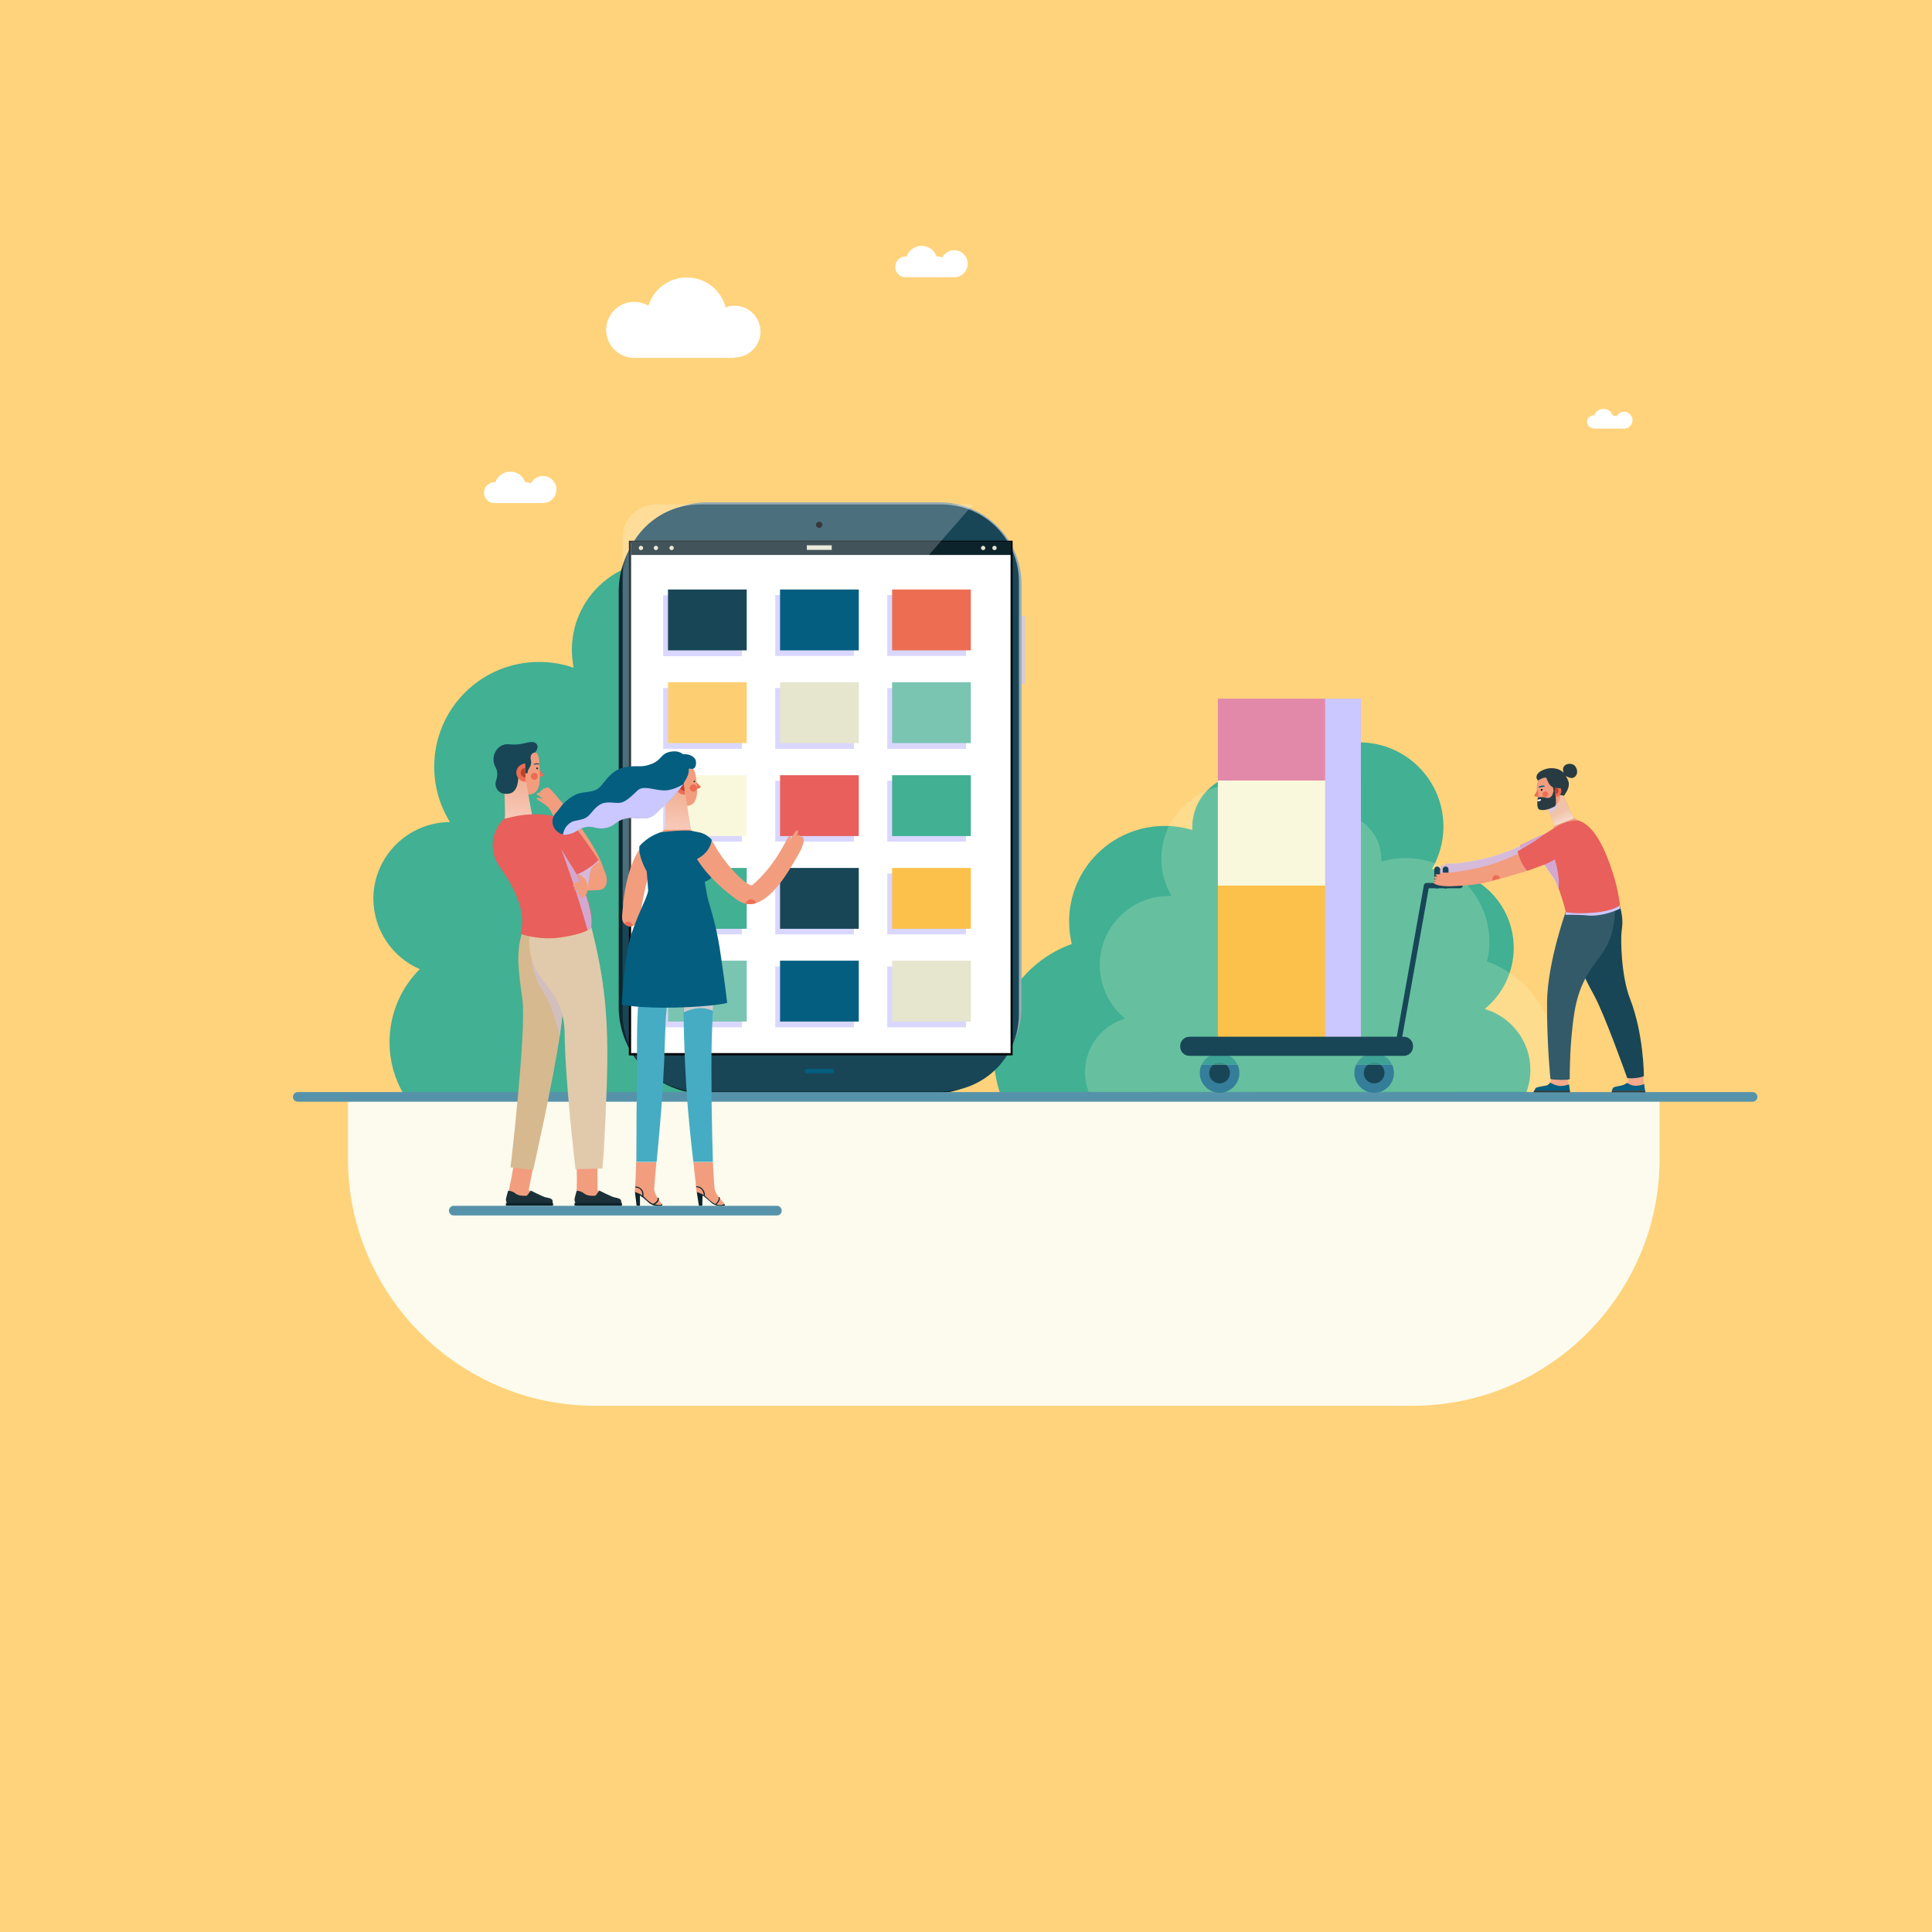 <?xml version="1.0" encoding="utf-8"?>
<!-- Generator: Adobe Illustrator 23.0.2, SVG Export Plug-In . SVG Version: 6.00 Build 0)  -->
<svg version="1.1" id="Layer_1" xmlns="http://www.w3.org/2000/svg" xmlns:xlink="http://www.w3.org/1999/xlink" x="0px" y="0px"
	 viewBox="0 0 800 800" style="enable-background:new 0 0 800 800;" xml:space="preserve">
<style type="text/css">
	.st0{fill:#FFD37B;}
	.st1{fill:#FCFBED;}
	.st2{fill:#41B093;}
	.st3{opacity:0.21;fill:#F4FFD4;enable-background:new    ;}
	.st4{fill:#FFFFFF;}
	.st5{opacity:0.7;fill:#CBC7FF;enable-background:new    ;}
	.st6{fill:#0C252E;}
	.st7{fill:#97ACB3;}
	.st8{fill:#184657;}
	.st9{fill:#035E80;}
	.st10{fill:#0D232B;}
	.st11{fill:#E6E5CE;}
	.st12{opacity:0.22;fill:#FFFFFF;enable-background:new    ;}
	.st13{fill:#ED6D53;}
	.st14{fill:#FDCF72;}
	.st15{fill:#7AC4B2;}
	.st16{fill:#FAF8DC;}
	.st17{fill:#E85F5B;}
	.st18{fill:#FCC14A;}
	.st19{fill:#5693AA;}
	.st20{fill:#E289A9;}
	.st21{fill:#CBC7FF;}
	.st22{fill:#357E99;}
	.st23{opacity:0.7;}
	.st24{fill:#F29D7E;}
	.st25{fill:#1C3038;}
	.st26{fill:#D7B98F;}
	.st27{opacity:0.41;fill:#CBC7FF;enable-background:new    ;}
	.st28{fill:#E1CAAB;}
	.st29{opacity:0.47;fill:url(#SVGID_1_);enable-background:new    ;}
	.st30{fill:#BD422A;}
	.st31{fill:#F4A88C;}
	.st32{fill:#325A69;}
	.st33{fill:url(#SVGID_2_);}
	.st34{opacity:0.58;fill:#CBC7FF;enable-background:new    ;}
	.st35{fill:#283B42;}
	.st36{fill:#CCCCCC;}
	.st37{fill:#46ACC3;}
	.st38{opacity:0.47;fill:url(#SVGID_3_);enable-background:new    ;}
</style>
<rect y="-5" class="st0" width="800" height="811"/>
<g>
	<path class="st1" d="M687.2,455v24.9c0,56.2-46,102.2-102.2,102.2H246.3c-56.2,0-102.2-46-102.2-102.2V455H687.2z"/>
	<path class="st2" d="M173.8,401.3c-7.7,7.7-12.5,18.4-12.5,30.2c0,7.9,2.1,15.2,5.8,21.5h194.8l-0.1-0.6
		c11.8-8.4,19.5-22.2,19.5-37.8c0-18.3-10.6-34.2-26.1-41.7c4.7-6.5,7.5-14.6,7.5-23.2c0-19.8-14.5-36.3-33.5-39.3
		c1.5-3.3,2.4-6.9,2.4-10.8c0-12.8-9.4-23.3-21.6-25.2c0.2-1.7,0.4-3.5,0.4-5.3c0-20.3-16.5-36.8-36.8-36.8s-36.8,16.5-36.8,36.8
		c0,2.5,0.3,5,0.7,7.4c-4.5-1.6-9.3-2.4-14.3-2.4c-24,0-43.4,19.4-43.4,43.4c0,8.4,2.4,16.2,6.5,22.9c-17.5,0.1-31.7,14.3-31.7,31.8
		C154.7,385.2,162.5,396.4,173.8,401.3z"/>
	<path class="st2" d="M632,452.4c1.1-2.9,1.7-6.1,1.7-9.4c0-11.9-8-22-18.9-25.2c7.3-6,12-15.1,12-25.3c0-18-14.6-32.6-32.6-32.6
		c-0.4,0-0.9,0-1.3,0c3-5.2,4.8-11.2,4.8-17.6c0-19.3-15.6-34.9-34.9-34.9c-13.9,0-26,8.2-31.6,20c-4-4.1-9.5-6.7-15.7-6.7
		c-12,0-21.8,9.7-21.8,21.8c0,0.4,0,0.8,0,1.2c-3.6-1.1-7.4-1.7-11.4-1.7c-21.9,0-39.6,17.7-39.6,39.6c0,3.2,0.4,6.3,1.1,9.3
		c-18.8,6.7-32.3,24.7-32.3,45.9c0,5.4,0.9,10.7,2.5,15.6L632,452.4L632,452.4z"/>
	<path class="st3" d="M450.8,452.1c-1-2.6-1.5-5.3-1.5-8.2c0-10.5,7-19.3,16.6-22.1c-6.4-5.3-10.5-13.2-10.5-22.2
		c0-15.8,12.8-28.6,28.6-28.6c0.4,0,0.8,0,1.1,0c-2.7-4.5-4.2-9.8-4.2-15.4c0-16.9,13.7-30.6,30.6-30.6c12.2,0,22.8,7.2,27.7,17.6
		c3.5-3.6,8.3-5.9,13.7-5.9c10.5,0,19.1,8.5,19.1,19.1c0,0.3,0,0.7,0,1c3.2-1,6.5-1.5,10-1.5c19.2,0,34.7,15.5,34.7,34.7
		c0,2.8-0.3,5.5-1,8.1c16.5,5.9,28.3,21.7,28.3,40.2c0,4.8-0.8,9.4-2.2,13.7L450.8,452.1L450.8,452.1z"/>
	<path class="st4" d="M375,114.8c-2.4,0-4.3-1.9-4.3-4.3s1.9-4.3,4.3-4.3c0.1,0,0.2,0,0.4,0c0.9-2.5,3.3-4.4,6.2-4.4
		c2.9,0,5.3,1.8,6.2,4.4c0.2,0,0.4,0,0.5,0c0.7,0,1.3,0.2,1.9,0.4c0.9-1.8,2.8-3,4.9-3c3.1,0,5.6,2.5,5.6,5.6s-2.5,5.6-5.6,5.6
		C395.1,114.8,375,114.8,375,114.8z"/>
	<path class="st4" d="M204.7,208.3c-2.4,0-4.3-1.9-4.3-4.3s1.9-4.3,4.3-4.3c0.1,0,0.2,0,0.4,0c0.9-2.5,3.3-4.4,6.2-4.4
		s5.3,1.8,6.2,4.4c0.2,0,0.4,0,0.5,0c0.7,0,1.3,0.2,1.9,0.4c0.9-1.8,2.8-3,4.9-3c3.1,0,5.6,2.5,5.6,5.6s-2.5,5.6-5.6,5.6H204.7z"/>
	<path class="st4" d="M659.9,177.4c-1.5,0-2.7-1.2-2.7-2.7s1.2-2.7,2.7-2.7c0.1,0,0.2,0,0.2,0c0.6-1.6,2.1-2.7,3.9-2.7
		c1.8,0,3.3,1.2,3.9,2.8c0.1,0,0.2,0,0.3,0c0.4,0,0.8,0.1,1.2,0.3c0.6-1.1,1.8-1.9,3.1-1.9c1.9,0,3.5,1.6,3.5,3.5s-1.6,3.5-3.5,3.5
		h-12.6V177.4z"/>
	<path class="st4" d="M304.2,148c5.9,0,10.7-4.8,10.7-10.7s-4.8-10.7-10.7-10.7c-1.3,0-2.5,0.2-3.7,0.7c-1.9-7.1-8.3-12.4-16.1-12.4
		c-7.5,0-13.8,4.9-15.9,11.7c-1.7-1-3.8-1.6-5.9-1.6c-6.4,0-11.6,5.2-11.6,11.6c0,6.4,5.2,11.6,11.6,11.6h41.6V148z"/>
	<g>
		<rect x="415.6" y="255" class="st5" width="8.9" height="28.3"/>
		<g>
			<g>
				<g>
					<path class="st6" d="M256.2,417V244.8c0-19.8,16.1-35.9,35.9-35.9H386c19.8,0,35.9,16.1,35.9,35.9V417
						c0,19.8-16.1,35.9-35.9,35.9h-93.9C272.3,453,256.2,436.9,256.2,417z"/>
					<path class="st7" d="M258.8,417V242c0-18.8,15.2-34,34-34H389c18.8,0,34,15.2,34,34v175c0,18.8-15.2,34-34,34h-96.2
						C274,451,258.8,435.8,258.8,417z"/>
					<path class="st8" d="M257.8,420V240.8c0-17.6,14.3-31.9,31.9-31.9H390c17.6,0,31.9,14.3,31.9,31.9V420
						c0,17.6-14.3,31.9-31.9,31.9H289.7C272.1,451.9,257.8,437.6,257.8,420z"/>
					<rect x="261.2" y="224.7" class="st4" width="157.3" height="211.4"/>
					<path d="M418.5,224.7v211.4H261.3V224.7H418.5z M419.3,223.9H260.4V437h158.9V223.9z"/>
					<path class="st9" d="M333.2,443.5c0-0.5,0.4-0.9,0.9-0.9h10.3c0.5,0,0.9,0.4,0.9,0.9s-0.4,0.9-0.9,0.9h-10.3
						C333.6,444.4,333.2,444,333.2,443.5z"/>
					<path d="M339.2,218.6c-0.7,0-1.3-0.6-1.3-1.3s0.6-1.3,1.3-1.3c0.7,0,1.3,0.6,1.3,1.3S339.9,218.6,339.2,218.6z"/>
				</g>
				<rect x="261.3" y="224.2" class="st10" width="157.3" height="5.6"/>
				<path class="st11" d="M272.5,226.9c0,0.5-0.4,0.9-0.9,0.9s-0.9-0.4-0.9-0.9s0.4-0.9,0.9-0.9S272.5,226.4,272.5,226.9z"/>
				<path class="st11" d="M279,226.9c0,0.5-0.4,0.9-0.9,0.9s-0.9-0.4-0.9-0.9s0.4-0.9,0.9-0.9S279,226.4,279,226.9z"/>
				<path class="st11" d="M266.3,226.9c0,0.5-0.4,0.9-0.9,0.9s-0.9-0.4-0.9-0.9s0.4-0.9,0.9-0.9S266.3,226.4,266.3,226.9z"/>
				<path class="st11" d="M412.7,226.9c0,0.5-0.4,0.9-0.9,0.9s-0.9-0.4-0.9-0.9s0.4-0.9,0.9-0.9C412.3,226,412.7,226.4,412.7,226.9z
					"/>
				<path class="st11" d="M408,226.9c0,0.5-0.4,0.9-0.9,0.9s-0.9-0.4-0.9-0.9s0.4-0.9,0.9-0.9C407.5,226,408,226.4,408,226.9z"/>
				<rect x="334.1" y="225.8" class="st11" width="10.3" height="1.9"/>
			</g>
			<path class="st12" d="M257.8,375V222.6c0-7.6,6.1-13.7,13.7-13.7h131.4L257.8,375z"/>
		</g>
		<path class="st5" d="M307.2,271.7h-32.6v-25.2h32.6V271.7z M353.6,246.4H321v25.2h32.6V246.4z M400,246.4h-32.6v25.2H400V246.4z
			 M307.2,284.9h-32.6v25.2h32.6V284.9z M353.6,284.9H321v25.2h32.6V284.9z M400,284.9h-32.6v25.2H400V284.9z M307.2,323.3h-32.6
			v25.2h32.6V323.3z M353.6,323.3H321v25.2h32.6V323.3z M400,323.3h-32.6v25.2H400V323.3z M307.2,361.7h-32.6v25.2h32.6V361.7z
			 M353.6,361.7H321v25.2h32.6V361.7z M400,361.7h-32.6v25.2H400V361.7z M307.2,400.2h-32.6v25.2h32.6V400.2z M353.6,400.2H321v25.2
			h32.6V400.2z M400,400.2h-32.6v25.2H400V400.2z"/>
		<g>
			<rect x="276.6" y="244.1" class="st8" width="32.6" height="25.2"/>
			<rect x="323" y="244.1" class="st9" width="32.6" height="25.2"/>
			<rect x="369.4" y="244.1" class="st13" width="32.6" height="25.2"/>
			<rect x="276.6" y="282.5" class="st14" width="32.6" height="25.2"/>
			<rect x="323" y="282.5" class="st11" width="32.6" height="25.2"/>
			<rect x="369.4" y="282.5" class="st15" width="32.6" height="25.2"/>
			<rect x="276.6" y="321" class="st16" width="32.6" height="25.2"/>
			<rect x="323" y="321" class="st17" width="32.6" height="25.2"/>
			<rect x="369.4" y="321" class="st2" width="32.6" height="25.2"/>
			<rect x="276.6" y="359.4" class="st2" width="32.6" height="25.2"/>
			<rect x="323" y="359.4" class="st8" width="32.6" height="25.2"/>
			<rect x="369.4" y="359.4" class="st18" width="32.6" height="25.2"/>
			<rect x="276.6" y="397.8" class="st15" width="32.6" height="25.2"/>
			<rect x="323" y="397.8" class="st9" width="32.6" height="25.2"/>
			<rect x="369.4" y="397.8" class="st11" width="32.6" height="25.2"/>
		</g>
	</g>
	<path class="st19" d="M725.7,456.2H123.3c-1.1,0-2-0.9-2-2s0.9-2,2-2h602.4c1.1,0,2,0.9,2,2S726.8,456.2,725.7,456.2z"/>
	<g>
		<g>
			<rect x="504.3" y="289.3" class="st20" width="59.2" height="33.9"/>
			<rect x="504.3" y="323.2" class="st16" width="59.2" height="43.6"/>
			<rect x="504.3" y="366.7" class="st18" width="59.2" height="62.7"/>
			<rect x="548.7" y="289.3" class="st21" width="14.8" height="33.9"/>
			<rect x="548.7" y="323.2" class="st21" width="14.8" height="43.6"/>
			<rect x="548.7" y="366.7" class="st21" width="14.8" height="62.7"/>
		</g>
		<g>
			<circle class="st22" cx="505" cy="444.3" r="8.2"/>
			<circle class="st8" cx="505" cy="444.3" r="4.3"/>
		</g>
		<g>
			<circle class="st22" cx="569" cy="444.3" r="8.2"/>
			<circle class="st8" cx="569" cy="444.3" r="4.3"/>
		</g>
		<g class="st23">
			<g>
				<path class="st21" d="M561.6,440.9h14.9c-1.3-2.8-4.2-4.8-7.5-4.8S562.9,438,561.6,440.9z"/>
				<path class="st21" d="M497.6,440.9h14.9c-1.3-2.8-4.2-4.8-7.5-4.8S498.9,438,497.6,440.9z"/>
			</g>
			<g>
				<path class="st2" d="M561.6,440.9h14.9c-1.3-2.8-4.2-4.8-7.5-4.8S562.9,438,561.6,440.9z"/>
				<path class="st2" d="M497.6,440.9h14.9c-1.3-2.8-4.2-4.8-7.5-4.8S498.9,438,497.6,440.9z"/>
			</g>
		</g>
		<path class="st8" d="M581.3,437.2h-88.8c-2.1,0-3.8-1.7-3.8-3.8v-0.3c0-2.1,1.7-3.8,3.8-3.8h88.8c2.1,0,3.8,1.7,3.8,3.8v0.3
			C585.1,435.5,583.4,437.2,581.3,437.2z"/>
		<path class="st8" d="M578.8,434.4c-0.1,0-0.1,0-0.2,0c-0.6-0.1-1-0.7-0.9-1.3l11.9-66.6c0.1-0.5,0.6-0.9,1.1-0.9h13.9
			c0.6,0,1.1,0.5,1.1,1.1s-0.5,1.1-1.1,1.1h-13l-11.7,65.7C579.8,434.1,579.3,434.4,578.8,434.4z"/>
	</g>
	<g>
		<g>
			<path class="st24" d="M238.7,481.2c0,0,0.5,10.9-0.2,14.4c-0.5,2.9,2.3,2.9,4.8,2.7c2.5-0.1,13.9-0.1,13.9-0.1s0.4-1.6-2-2
				c-2.1-0.3-7.8-3.4-7.8-3.4v-10.9L238.7,481.2z"/>
			<rect x="238.8" y="498.1" class="st10" width="18.7" height="1.2"/>
			<path class="st25" d="M238.8,493.1c0,0,1.7-0.1,3.2,1.2c1.6,1.2,4.6,0.8,4.6,0.8l1.6-2.1c0,0,5.1,2.6,6.2,2.8s2.7,0.5,2.8,1.4
				s0,1.7,0,1.7l-18.6-0.2c0,0-0.8-1.1-0.7-2.2C238.1,495.4,238.8,493.1,238.8,493.1z"/>
			<rect x="237.9" y="498.1" class="st10" width="19.5" height="1.2"/>
		</g>
		<g>
			<path class="st24" d="M212.9,481.2c0,0-1.6,10.2-2.9,14.4c-0.9,2.8,2.3,2.9,4.8,2.7c2.5-0.1,13.9-0.1,13.9-0.1s0.4-1.6-2-2
				c-2.1-0.3-7.8-3.4-7.8-3.4l2.1-10.7L212.9,481.2z"/>
			<path class="st25" d="M210.4,493.1c0,0,1.7-0.1,3.2,1.2c1.6,1.2,4.6,0.8,4.6,0.8l1.6-2.1c0,0,5.1,2.6,6.2,2.8
				c1.2,0.2,2.7,0.5,2.8,1.4s0,1.7,0,1.7l-18.6-0.2c0,0-0.8-1.1-0.7-2.2C209.7,495.4,210.4,493.1,210.4,493.1z"/>
			<rect x="209.5" y="498.1" class="st10" width="19.5" height="1.2"/>
		</g>
		<path class="st24" d="M240.3,368.8c0,0,7.8,0,8.8-0.5c1.1-0.5-3.5-7.5-3.5-7.5l-9.6,1L240.3,368.8z"/>
		<path class="st26" d="M216.2,386.1c-2.5,8.4-1.7,14.6,0.1,27.6c1.8,12.7-4.9,69.7-4.9,69.7l9.4,1c0,0,8.2-36.4,11.1-56.2
			c2.9-19.8,3.4-43,3.4-43L216.2,386.1z"/>
		<path class="st27" d="M231.8,429.1c1-7.6,2.4-21,2.8-27.5l-14.6-9.2c-0.3,6.7,1.1,12.7,5.4,19.1C229.1,417,231,426.6,231.8,429.1z
			"/>
		<path class="st28" d="M244.9,384c5.3,21,7.4,37.3,6.3,66.9c-1.1,29.5-1.8,33-1.8,33l-11.1,0.2c0,0-4.2-34.9-4.5-56.1
			c-0.3-22.2-16.9-20-14.4-42.7L244.9,384z"/>
		<path class="st24" d="M250.2,360.4c-1.3-2.5-5.2-8-7.2-10.6l-8.3,5.9c0,0,3.5,4.6,9.1,10.7c0.6,0.6,2,2.1,4.6,2
			C251.1,368.4,252.3,364.4,250.2,360.4z"/>
		<path class="st24" d="M224.5,327.3c-0.8-0.2-0.8,0.9-0.8,0.9c-0.8-0.2-1.9,0.8-1.3,0.9c0.6,0.1,2.4,1.8,2.4,1.8s-2.5-0.9-2.6-0.3
			s3.8,2.4,5,3.9s2.3,4.5,5.6,9.9c2.6,4.2,15,15.6,17.6,17.4c-1.3-10.4-21.4-34.6-23.2-35.6c-0.8-0.4-1.4,0.3-1.4,0.3
			C224.7,326.2,224.5,327.3,224.5,327.3z"/>
		<path class="st5" d="M238.6,361.6l4.7,7c0,0,0.8-7.9,1.6-9c1.8-2.5,3.2-2.6,3.2-2.6l-1-1.4L238.6,361.6z"/>
		<path class="st13" d="M223.2,318.4l1.7,2.3c0.2,0.3,0.1,0.7-0.3,0.7l-1.5,0.3L223.2,318.4z"/>
		<path class="st24" d="M223.5,319.3c0.2,5.3,0,10-5.4,9.7c-2.1-0.1-4.5-5.6-4.9-10.9s-2.4-8,3-8.2
			C223.9,309.6,223.3,314,223.5,319.3z"/>
		<path class="st8" d="M223.4,316.4c-0.2,0-0.4,0.1-0.6,0.1h-0.6c-0.2,0-0.4,0-0.6,0.1c-0.1,0-0.2,0-0.3,0H221l0,0l0,0
			c0,0-0.1,0-0.1-0.1s0-0.1,0.1-0.1s0.1,0,0.1,0.1c0,0,0-0.1-0.1-0.1l0,0l0,0l0,0l0,0l0,0h0.1l0.1-0.1c0.1,0,0.2-0.1,0.3-0.1
			c0.2-0.1,0.4-0.1,0.6-0.1c0.2,0,0.4,0,0.6,0c0.2,0,0.4,0.1,0.6,0.1C223.5,316.2,223.5,316.3,223.4,316.4
			C223.5,316.4,223.4,316.4,223.4,316.4z"/>
		<path class="st13" d="M222.7,321.4c0,0.8-0.6,1.5-1.4,1.5c-0.8,0-1.5-0.6-1.5-1.4s0.6-1.5,1.4-1.5
			C222,320,222.7,320.6,222.7,321.4z"/>
		<path class="st24" d="M206.9,342.9c6.6,3.3,14.3,4,21.7,4.7c0-0.3-0.1-0.5-0.1-0.8c-0.1-1.1-1.3-2.4-2.2-3.6
			c-1-1.3-2.3-2.2-3.9-2.6c-0.9-0.2-1.4-0.5-1.8-1.7c-0.7-2.5-3.4-18.7-3.4-18.7l-8.6,2.2c0,0,0.7,14.2,0.4,16.4
			C208.8,340.2,208.3,341.6,206.9,342.9z"/>
		
			<linearGradient id="SVGID_1_" gradientUnits="userSpaceOnUse" x1="660.965" y1="148.981" x2="659.328" y2="130.573" gradientTransform="matrix(1 -2.960000e-02 -2.960000e-02 -1 -440.94 490.125)">
			<stop  offset="0" style="stop-color:#F0C3A8"/>
			<stop  offset="1" style="stop-color:#FFFFFF"/>
		</linearGradient>
		<path class="st29" d="M220.9,339.5c-0.1-0.2-0.1-0.4-0.2-0.6c-0.7-2.5-3.4-18.7-3.4-18.7l-8.6,2.2c0,0,0.7,14.2,0.4,16.4
			c0,0.4-0.2,0.7-0.4,1L220.9,339.5z"/>
		<path class="st10" d="M222.8,318.2c0,0.2-0.2,0.4-0.4,0.3c-0.2,0-0.4-0.2-0.3-0.4c0-0.2,0.2-0.4,0.4-0.3
			C222.7,317.8,222.8,318,222.8,318.2z"/>
		<path class="st8" d="M208.4,328.6c-2.4-0.5-3.8-3-3-5.3c0.6-1.7,0.8-3.8-0.1-5.4c-2.6-4.3,0.4-10.3,5.6-9.7
			c5.5,0.6,7.8-1.5,10.3-0.8c1.6,0.5,1.8,2.4,0.7,3.6c-0.3,0.3,0.4,0.5,0,0.5c-1.2,0.1-2.6,0.8-2.1,3.2c0.7,2.9-1.6,3.6-1.3,5.5
			h-0.9c0,0-0.3-3-0.2-4.1c-1.3,0.2-2.8,2.8-2.8,5.9C214.4,328.3,211.3,329.1,208.4,328.6z"/>
		<g>
			<path class="st13" d="M217.7,323.7c-2.1,0.1-3.8-1.6-3.9-3.6c-0.1-2.1,1.6-3.8,3.6-3.9L217.7,323.7z"/>
			<path class="st30" d="M217.6,321.9c-1.1,0-2-0.8-2-1.9s0.8-2,1.9-2L217.6,321.9z"/>
		</g>
		<path class="st17" d="M204.3,353c-0.8-3.9,0-9.8,4.4-13.9c0,0,6.5-1.8,11.1-1.9c4.6-0.2,14.3,0.3,18.5,5.5s9.5,13.4,9.5,13.4
			c-1.6,2-6.9,5.4-8.9,5.9c0,0,7.4,13.4,6,22c0,0-1.3,2.5-12.9,4.2c-8.8,1.3-16.5-1.5-16.5-1.5s2.4-6.2-1.5-15.3
			C209.2,360.1,205.5,359,204.3,353z"/>
		<path class="st5" d="M232.4,351.6c0,0,6.7,18.2,10.9,33.6c1.3-0.7,1.5-1.2,1.5-1.2c0.9-5.9-2.3-14-4.3-18.6
			c-1-2.1-1.7-3.4-1.7-3.4C235.9,357.4,232.4,351.6,232.4,351.6z"/>
		<path class="st24" d="M240.3,364.9c-2.2,0.4-3.5,1.7-2.9,2.2s3.5-0.5,3.5-0.5s-3.2,0.6-3.1,1.6c0.1,1.1,3.6,0,3.6,0
			s-2.6,0.7-2.3,1.7s2.5-0.1,2.5-0.1s-1.8,0.7-1.5,1.4s2,0.3,2.7-0.9c0.7-1.2,1-4.4-0.7-6.5c-1.7-2-3.1-1.8-3.1-1.8L240.3,364.9z"/>
	</g>
	<g>
		<g>
			<path class="st24" d="M595.7,361.8c0-0.3,0.4-0.4,0.9-0.3c-0.4-0.2-0.8-0.4-0.8-0.7c0-0.3,0.7-0.4,1.3-0.3
				c-0.6-0.1-1.2-0.4-1.2-0.8s0.9-0.4,1.7-0.3c-0.6-0.2-1.1-0.4-1.1-0.7c0-0.4,1.3-0.3,2.5-0.2c-0.1,0-0.1,0-0.2,0
				c-0.6-0.1-0.5-1,1-0.8s5.9-0.1,14.3-1.9c7.6-1.7,15.4-5.2,20.8-7.8c1.7,1.6,3.7,5,4.4,6.9c-3.8,2.2-9.1,3.3-14.6,5
				c-9.9,2.9-13.5,3.1-22.2,3.5C597.8,363.4,595.6,362.5,595.7,361.8z"/>
			<path class="st13" d="M623.2,359.9c-0.2-0.8-1.1-1.3-2-1.1s-1.3,1.1-1.1,2c0,0.1,0.1,0.2,0.1,0.2c1-0.3,1.9-0.5,3-0.9
				C623.3,360.1,623.2,360,623.2,359.9z"/>
		</g>
		<path class="st31" d="M649.9,432.8c-0.1,5.4-0.8,11.2-0.6,14.1s0.5,4.8,0.5,4.8h-14.3c0,0,0.9-1.7,4.3-2.1
			c2.3-0.2,2.9-2.7,2.9-6.5s-1.3-10.2-1.3-10.2L649.9,432.8z"/>
		<path class="st31" d="M679.4,432.2c0.8,3.9,1,13.4,1.2,15.5c0.3,2,0.3,4,0.3,4h-13.3c0,0,0.2-1.6,1.4-1.7c3.8-0.2,4.5-0.7,5.2-2.1
			s-1.8-12-2.8-14.9C670.5,429.9,679.4,432.2,679.4,432.2z"/>
		<path class="st8" d="M670.7,374.9c1.4,5.1,1.2,7.7,0.8,10.5c-0.5,3.4-0.2,18.7,3.4,28c5.8,14.8,5.8,32.2,5.8,32.2
			c-1.4,0.7-5.1,1.1-6.9,0.8c0,0-9.4-26.5-13.8-34.4c-4.1-7.3-10-20.6-10-20.6l11.2-16.4h9.5V374.9z"/>
		<path class="st32" d="M668.5,375c0.8,7.6-1.7,14.9-5,19.7c-3.7,5.4-9.4,10.9-11.6,24.7c-2.1,13.3-1.9,27.5-1.9,27.5
			c-1.6,0.4-6,0.3-8-0.1c0,0-1.5-14.6-1.4-31.8c0.2-17.2,8.4-39.4,8.4-39.4L668.5,375z"/>
		<path class="st24" d="M652,346.7c-2.5,3.2-7.8,3.1-8.9,2.6c-2-0.8-2.2-1.4-3.1-3.1c3.2-3.2,3.6-2.9,3.4-4.6
			c-0.2-1.8-4-10.3-4-10.3l7.6-2.9c0,0,3.6,8.5,4.4,9.8c0.5,0.8,2.8,1.9,3.8,2.7C654.8,343.3,653.5,344.8,652,346.7z"/>
		
			<linearGradient id="SVGID_2_" gradientUnits="userSpaceOnUse" x1="42516.297" y1="23979.525" x2="42514.203" y2="23955.992" gradientTransform="matrix(-0.444 0.171 -0.171 -0.444 23638.197 3705.954)">
			<stop  offset="0" style="stop-color:#F0C3A8"/>
			<stop  offset="1" style="stop-color:#FFFFFF"/>
		</linearGradient>
		<path class="st33" d="M643.4,342.1c0-0.1,0-0.3,0-0.4c-0.2-1.8-4-10.3-4-10.3l7.6-2.9c0,0,3.6,8.5,4.4,9.8
			c0.1,0.2,0.3,0.4,0.5,0.5L643.4,342.1z"/>
		<path class="st34" d="M642.5,336.4c-0.3,0.1-0.6,0.2-0.9,0.2c-1.1-3-2.2-5.7-2.2-5.7l5.2-1.8C645.5,332.5,644.9,335.6,642.5,336.4
			z"/>
		<path class="st24" d="M636.4,328.4c0.4,3.7,2.1,6.6,5.6,6.1c2.7-0.3,4.6-3.5,4.2-7.2c-0.4-3.7-1.6-6.6-5.6-6.1
			C636.3,321.6,636.1,324.7,636.4,328.4z"/>
		<path class="st35" d="M648.3,321.3c1,1.7,2.7,3.6-0.7,8.2l-2.6-0.6l1.2-5.6L648.3,321.3z"/>
		<path d="M638,327.1c0,0.2,0.2,0.4,0.4,0.3c0.2,0,0.4-0.2,0.3-0.4c0-0.2-0.2-0.4-0.4-0.3C638.2,326.7,638,326.9,638,327.1z"/>
		<path class="st13" d="M644.2,330.1c1.4-0.2,2.5-1.4,2.3-2.9c-0.2-1.4-1.4-2.5-2.9-2.3L644.2,330.1z"/>
		<path class="st17" d="M629.5,349.9c-0.2,1.9,3.2,6.8,3.2,6.8l8.9-10.8l-1.1-0.9c0,0-4.4,1.6-6.7,2.9
			C631.4,349.1,629.5,349.9,629.5,349.9z"/>
		<path class="st5" d="M641.6,345.8l-1.1-0.9c0,0-4.4,1.6-6.7,2.9s-4.2,2-4.2,2c0,0.1,0,0.3,0,0.5c-4.7,2-10.1,4.1-15.5,5.3
			c-8.4,1.8-12.7,2.1-14.3,1.9s-1.7,0.7-1,0.8c0.1,0,0.1,0,0.2,0c-1.2-0.1-2.4-0.1-2.5,0.2c0,0.3,0.5,0.6,1.1,0.7
			c-0.8-0.1-1.7-0.1-1.7,0.3s0.6,0.6,1.2,0.8c-0.6-0.1-1.2,0-1.3,0.3c0,0.3,0.4,0.5,0.8,0.7c-0.4-0.1-0.9,0-0.9,0.3
			c0,0.7,2.1,1.7,6.7,1.5c7.4-0.3,11.1-0.5,17.9-2.3l0,0c1-0.3,1.9-0.5,3-0.9l0,0c0.4-0.1,0.9-0.3,1.4-0.4c5.5-1.6,10.9-2.8,14.6-5
			c-0.4-1-1.1-2.4-2-3.8L641.6,345.8z"/>
		<path class="st30" d="M644.1,328.8c0.8-0.1,1.3-0.8,1.2-1.5c-0.1-0.8-0.8-1.3-1.5-1.2L644.1,328.8z"/>
		<path class="st13" d="M638.7,329c0.1,0.6,0.6,1.1,1.3,1c0.6-0.1,1.1-0.6,1-1.3c-0.1-0.6-0.6-1.1-1.3-1
			C639.1,327.8,638.6,328.4,638.7,329z"/>
		<path class="st13" d="M636.8,326.9l-1.4,2.3c-0.2,0.3,0,0.6,0.3,0.6l1.4,0.1L636.8,326.9z"/>
		<path class="st35" d="M643.7,325.5l0.3,2l-0.7,0.1c0-0.5-0.3-1.7-0.4-2.1H643.7z"/>
		<path class="st35" d="M636.9,323.2c-1-0.7-1.2-2.8,1.5-4.1c2.3-1.2,4.4-1.2,6.4-0.7c1.7,0.5,2.5,1.5,2.7,1.5
			c-0.1-0.4-0.5-0.8-0.2-1.9c0.6-2.1,3.8-2.2,4.9-0.8c1.1,1.4,1.4,3.7-0.6,4.8c-0.9,0.5-2.7-0.3-3.2-0.7c0,0.5,0.7,1.3,0.4,3
			c-0.4,2.9-4.5,2-5.6,1.7c-1.4-0.4-2.2-2-2.9-3.9C640.3,322,639.1,321.7,636.9,323.2z"/>
		<path class="st9" d="M639.6,325.7c-0.2,0.1-0.4,0.1-0.6,0.1l-0.6,0.1c-0.2,0-0.4,0.1-0.6,0.1c-0.1,0-0.2,0-0.3,0.1l-0.3,0.1l0,0
			l0,0c0,0-0.1,0-0.1-0.1s0-0.1,0-0.2s0.1,0,0.2,0c0,0,0,0-0.1-0.1l0,0l0,0l0,0l0,0l0,0l0.1-0.1l0.1-0.1c0.1-0.1,0.2-0.1,0.3-0.1
			c0.2-0.1,0.4-0.1,0.6-0.2c0.2,0,0.4-0.1,0.6,0c0.2,0,0.4,0,0.6,0.1C639.7,325.5,639.7,325.6,639.6,325.7
			C639.7,325.7,639.7,325.7,639.6,325.7z"/>
		<path class="st35" d="M636.8,330.2c0,0-0.9,4.7,0.8,5.1c2.5,0.6,5.2-0.9,6.2-1.4c0.9-0.5,0.3-4.5,0.3-4.5l-0.2-1.9l-0.7,0.1
			c0,0-0.1,2.5-2,2.8C640.6,330.6,638.8,329.7,636.8,330.2z"/>
		<path class="st4" d="M637,331.1c-0.1,0-0.2,0-0.3,0c0,0.2-0.1,0.4-0.1,0.7c0.1,0,0.3,0,0.5,0c0.6-0.1,1.1-0.4,1-0.7
			C638.1,330.7,637.6,331,637,331.1z"/>
		<path class="st21" d="M670.9,376.2c-3.7,1.9-9.5,3.3-13.3,2.9s-9.5-0.3-9.5-0.3l0.4-1.5l22.1-2.7L670.9,376.2z"/>
		<path class="st8" d="M595.1,367.9c-0.6,0-1.2-0.5-1.2-1.2V360c0-0.6,0.5-1.2,1.2-1.2c0.6,0,1.2,0.5,1.2,1.2v6.7
			C596.2,367.4,595.7,367.9,595.1,367.9z"/>
		<path class="st8" d="M598.6,367.9c-0.6,0-1.2-0.5-1.2-1.2V360c0-0.6,0.5-1.2,1.2-1.2s1.2,0.5,1.2,1.2v6.7
			C599.8,367.4,599.3,367.9,598.6,367.9z"/>
		<g>
			<path class="st24" d="M593.6,365.4c0-0.3,0.4-0.4,0.9-0.3c-0.4-0.2-0.8-0.4-0.8-0.7c0-0.3,0.7-0.4,1.3-0.3
				c-0.6-0.1-1.2-0.4-1.2-0.8s0.9-0.4,1.7-0.3c-0.6-0.2-1.1-0.4-1.1-0.7c0-0.4,1.3-0.3,2.5-0.2c-0.1,0-0.1,0-0.2,0
				c-0.6-0.1-0.5-1,1-0.8s5.9-0.1,14.3-1.9c7.6-1.7,15.4-5.2,20.8-7.8c1.7,1.6,3.7,5,4.4,6.9c-3.8,2.2-9.1,3.3-14.6,5
				c-9.9,2.9-13.5,3.1-22.2,3.5C595.7,367,593.6,366.1,593.6,365.4z"/>
			<path class="st13" d="M621.1,363.5c-0.2-0.8-1.1-1.3-2-1.1c-0.8,0.2-1.3,1.1-1.1,2c0,0.1,0.1,0.2,0.1,0.2c1-0.3,1.9-0.5,3-0.9
				C621.2,363.7,621.2,363.6,621.1,363.5z"/>
		</g>
		<path class="st17" d="M653.7,339.8c6.5,2.1,10.9,11.6,14.2,21.8c2.4,7.6,2.9,13.3,2.9,13.3s-2.7,2.3-10.6,3s-11.8-0.2-11.8-0.2
			s-2.7-11.1-5.6-15.1c-2.9-4-3.3-4.6-3.3-4.6s-4.3,1.6-7.1,2.6c0,0-1.7-1.9-2.6-4c-0.9-2.1-1.4-4.1-1.4-4.1s5.5-3,8.5-5.2
			c2.4-1.8,5.1-3.5,8.7-5.6C649.8,339.4,653.7,339.8,653.7,339.8z"/>
		<path class="st5" d="M645.3,368.1c-0.8-2.1-1.7-4.1-2.7-5.4c-2.9-4-3.2-4.6-3.2-4.6c3.4-1.5,4.4-2.3,4.4-2.3
			S646.2,363.3,645.3,368.1z"/>
		<path class="st9" d="M635.4,451.8c0,0,0.1-1.2,0.9-1.5c0.8-0.3,3.2-0.6,4-0.8c0.8-0.1,1.6-1.2,1.6-1.2s2.3,1.4,4.4,1.4
			c2-0.1,3.4-0.7,3.4-0.7l0.4,2.8L635.4,451.8L635.4,451.8z"/>
		<path class="st9" d="M667.5,451.7c0,0,0.1-1.2,0.8-1.5s2.7-0.6,3.5-0.8s1.9-1,1.9-1s1.9,1.3,3.8,1.2c2-0.1,3.3-0.7,3.3-0.7
			l0.4,2.8H667.5z"/>
		<rect x="667.4" y="451.6" class="st35" width="13.9" height="0.7"/>
		<rect x="635.1" y="451.6" class="st35" width="15" height="0.7"/>
	</g>
	<g>
		<path class="st10" d="M262.9,493.5l0.7,5.8h1.4V495c0,0,2.1,1.5,3.3,2.7c1.2,1.2,3.2,2.1,6,1.5l-0.2-0.6l-8.5-5.2L262.9,493.5z"/>
		<path class="st10" d="M288.5,493.5l0.9,5.8h1.4l0.1-4.3c0,0,2.1,1.5,3.3,2.7c1.2,1.2,3.2,2.1,6,1.5l-0.2-0.6l-8.5-5.2L288.5,493.5
			z"/>
		<path class="st24" d="M274,498.8c-0.2,0.1-1,0.2-1.7,0.1c-1-0.1-2.6-0.2-5-2.7c-1.8-1.9-3.4-2.2-4.5-2.7c0.3-2.6,0.5-7.1,0.6-12.3
			h8.4c-0.6,6.1-0.9,10.6-0.9,11.3C271.3,495.8,274,497.9,274,498.8z"/>
		<path class="st36" d="M276.9,411.5l-12-0.8c-0.4,2.8-0.6,5.9-0.8,9c3.6-1,6.1-0.9,8.7-0.4c1.3,0.2,2.3,0.6,3.2,1
			C276.4,414.7,276.9,411.5,276.9,411.5z"/>
		<path class="st24" d="M299.9,498.6c-0.2,0.1-0.6,0.3-1.3,0.4c-1,0.1-2.9-0.2-4.9-2.2c-2-1.9-3.3-2.7-5.3-3.2
			c-0.2-2.8-0.7-7.1-1.3-12.4h8.1c0.3,6.2,0.6,10.8,0.8,11.5C297,495.9,299.8,497.7,299.9,498.6z"/>
		<path class="st37" d="M276.7,411.3c0,0-0.9,5.6-1.2,15.1c-0.4,9.6-0.4,15.9-1.7,33.3c-0.6,7.3-1.3,15.2-1.9,21.4h-8.4
			c0.1-9.4,0-21.1,0.2-28.2c0.3-13.5-0.5-29.9,1.1-42.5L276.7,411.3z"/>
		<path class="st37" d="M294.7,459.4c0.1,7.3,0.3,15.4,0.5,21.7h-8.1c-1-8.5-2.2-19.6-2.9-30.9c-0.9-14.3-1.1-25.4-1.3-38.3
			l12.6-1.4c0,0-0.5,10.4-0.8,20.9C294.5,442,294.6,444.4,294.7,459.4z"/>
		<path class="st36" d="M283.2,419.2c1.2-0.6,3.1-1.4,5.7-1.7c2.3-0.3,4.6,0.4,6.3,1c0.2-5.7,0.4-10,0.4-10l-12.6,1.4
			C283.1,413.2,283.1,416.2,283.2,419.2z"/>
		<path class="st13" d="M288.2,323.7l1.8,1.9c0.2,0.2,0.1,0.6-0.2,0.7l-1.3,0.4L288.2,323.7z"/>
		<path class="st24" d="M288.5,324.5c0.6,4.8-0.2,9.1-4,9.2c-1.9,0.1-4.6-4.6-5.4-9.3c-0.9-4.7-2.9-7,1.9-7.6
			C288,315.8,287.9,319.7,288.5,324.5z"/>
		<path class="st13" d="M288.6,326.1c0.1,0.8-0.5,1.6-1.3,1.7s-1.6-0.5-1.7-1.3s0.5-1.6,1.3-1.7
			C287.7,324.7,288.5,325.2,288.6,326.1z"/>
		<path class="st24" d="M264.7,380.3c0.7-2.1,2.2-14.7,5-20.2c0.5-0.9,1.4-2.5,1.9-3.3c0.3-3.2,1.9-11.4-3.4-8.5
			c-5,2.7-9.4,14.8-10.3,27.6c-0.2,3.4-1.1,5.6,1.4,7.2C261.9,384.8,264.1,382,264.7,380.3z"/>
		<path class="st13" d="M260.4,381.7c-0.8-0.1-1.5,0.2-1.9,0.7c0.2,0.3,0.5,0.5,0.9,0.7c1,0.6,2,0.6,2.8,0.2
			C261.9,382.6,261.3,381.9,260.4,381.7z"/>
		<path class="st24" d="M284.4,355c3.4-0.1,6.5,0.3,8.4,0.5c0.3-1.7,0.1-3.4,0-5.2c-0.1-1-1.1-2.2-1.9-3.3c-0.8-1.2-2-2.1-3.4-2.4
			c-0.8-0.2-1.3-0.5-1.5-1.6c-0.5-2.3-2.6-17-2.6-17l-7.9,1.8c0,0,0.2,12.9-0.1,14.9c-0.3,1.8-3.2,2.8-6.9,4.4
			c2.1,2.7,2.7,6.7,2.4,10.1C274.9,354.2,280.1,355,284.4,355z"/>
		
			<linearGradient id="SVGID_3_" gradientUnits="userSpaceOnUse" x1="281.602" y1="472.759" x2="280.123" y2="456.126" gradientTransform="matrix(1 0 0 -1 0 800)">
			<stop  offset="0" style="stop-color:#F0C3A8"/>
			<stop  offset="1" style="stop-color:#FFFFFF"/>
		</linearGradient>
		<path class="st38" d="M286.2,343.5c-0.1-0.2-0.1-0.3-0.2-0.5c-0.5-2.3-2.6-17-2.6-17l-7.9,1.8c0,0,0.2,12.9-0.1,14.9
			c-0.1,0.3-0.2,0.6-0.4,0.9L286.2,343.5L286.2,343.5z"/>
		<path class="st10" d="M287.7,344.6c1.3,0.9,4,9,4,9l3.4,0.5c0,0-2.2-5.7-3.9-7.4C289.6,345,287.7,344.6,287.7,344.6z"/>
		<path class="st9" d="M298.3,394.6c-2-14-5.1-20.6-5.7-24.9l-0.8-4.6c0,0,3.2-0.8,4.4-4.3c1.3-3.6-1.7-7.3-1.7-7.3
			s-2.1-0.4-10.3-0.2c-8.3,0.2-14.5,1.7-14.5,1.7l-1.9,5.7l0.6,8.1c-0.6,3.3-3.5,7.9-6.8,17.5s-4.1,29.7-4.1,29.7s7.2,1.6,22.7,1.2
			c15.2-0.4,20.9-1.9,20.9-1.9S300.4,408.6,298.3,394.6z"/>
		<path class="st24" d="M286,348c-0.3,6.1,8.1,16.7,19.2,24.6s21.9-12.9,25-18.1c3.2-5.2,2.8-7.8,2.4-7.1c0.3-0.7-0.8-1.4-1.3-0.7
			c0.3-0.8-1-1.3-1.5-0.4c0.3-0.7,1.2-2.2,0.4-2.5c-0.8-0.3-3.2,4.3-3.8,5.5c0.3-0.6,0.8-1.6,1-2.2c0.2-0.4-0.2-0.9-0.4-0.9
			c-0.3-0.1-0.4,0.2-1,1.1c-1.1,1.8-5.4,11.5-14.6,19.3c-2.3,0.2-10.9-8.2-15.7-17C293.8,345.8,286.4,341.5,286,348z"/>
		<path class="st13" d="M310.7,372.4c-1,0.1-1.8,0.9-1.9,1.8c1.5,0.3,2.9,0.2,4.3-0.2C312.8,373,311.8,372.3,310.7,372.4z"/>
		<g>
			<path class="st13" d="M283.7,329c-1.9,0.2-3.6-1.1-3.8-2.9c-0.2-1.9,1.1-3.6,2.9-3.8L283.7,329z"/>
			<path class="st30" d="M283.5,327.4c-1,0.1-1.9-0.6-2-1.5c-0.1-1,0.6-1.9,1.5-2L283.5,327.4z"/>
		</g>
		<path class="st9" d="M288,314.6c-0.6-1.4-2.7-2.5-5.2-2.3c-1.1-0.9-2.7-1.4-4.7-1.1c-4.5,0.6-3.8,3.2-8,5
			c-4.2,1.7-5.3,0.8-9.4,1.2c-4.1,0.4-6.5,1.8-9.1,4.7c-2.6,2.9-3.1,4.9-6.9,5.6c-3.7,0.7-5.3,0.2-8.9,2.9c-3.6,2.7-3.7,4-5.7,6.1
			c-2,2.2-2,6.3,1.8,8.4c1.4,0.8,4.3,0.5,6.8-1.1s4.7-2.2,7.5-1.4c2.8,0.8,6.1,0.2,8.1-1.4c2-1.6,4.3-3,9.1-2.5
			c4.7,0.5,6.3,0,9.2-2.9c2.9-2.9,4-3.8,4-3.8s8.5-8.4,8.6-12.7c0-0.3,0-0.7,0-1c0.3,0,0.6,0,0.8,0C288,318.9,288.6,316.3,288,314.6
			z"/>
		<path class="st21" d="M275.1,327.3c-4,0-8.7-2.3-11.1,0s-4.8,4.7-7.1,5.1c-2.3,0.4-5.8-1-8.7,0.9c-2.9,1.8-3.7,4.8-6.7,5.8
			s-4.5,0.3-6.8,2.9c-0.9,1-1.4,2.4-1.6,3.6c1.5,0.2,3.7-0.2,5.7-1.5c2.5-1.6,4.7-2.2,7.5-1.4c2.8,0.8,6.1,0.2,8.1-1.4
			s4.3-3,9.1-2.5s6.3,0,9.2-2.9c2.9-2.9,4-3.8,4-3.8s3.6-3.6,6.2-7.3C282.8,324.7,279.1,327.3,275.1,327.3z"/>
		<circle class="st10" cx="287.5" cy="323.6" r="0.3"/>
		<path class="st9" d="M273.6,344.6c0,0,10.2-1.2,13.1-0.5s4.9,0.4,8,3.6c0,0-0.1,4.9-6.1,8s-20.7,5.3-20.7,5.3s-3.8-6.3-3.1-10.7
			C264.9,350.4,267.6,346.6,273.6,344.6z"/>
		<path class="st10" d="M291.6,495.1L291.6,495.1c-0.1,0-0.2-0.1-0.2-0.2c0-0.9-0.3-1.7-0.9-2.4c-0.6-0.6-1.3-0.9-2.1-0.9
			c-0.1,0-0.2-0.1-0.2-0.2s0.1-0.2,0.2-0.2c0.9,0,1.8,0.3,2.4,1c0.7,0.7,1.1,1.7,1.1,2.7C291.8,495.1,291.7,495.1,291.6,495.1z"/>
		<path class="st10" d="M296.5,498.9c-0.1,0-0.1,0-0.2-0.1s-0.1-0.2,0-0.3c0.5-0.5,1.6-1.8,1.3-2.5c-0.1-0.1,0-0.2,0.1-0.3
			c0.1-0.1,0.2,0,0.3,0.1C298.5,496.9,296.8,498.6,296.5,498.9C296.6,498.9,296.5,498.9,296.5,498.9z"/>
		<path class="st10" d="M266.1,495.4L266.1,495.4c-0.2,0-0.2-0.1-0.2-0.3c0.2-0.9,0-1.7-0.5-2.3c-0.5-0.7-1.3-1-2.2-1.1
			c-0.1,0-0.2-0.1-0.2-0.2s0.1-0.2,0.2-0.2c1,0,2,0.5,2.6,1.3c0.6,0.7,0.8,1.7,0.6,2.7C266.3,495.3,266.2,495.4,266.1,495.4z"/>
		<path class="st10" d="M270.6,498.9c-0.1,0-0.2,0-0.2-0.1c-0.1-0.1,0-0.2,0.1-0.3c0,0,2.1-1.1,1.8-2.3c0-0.1,0-0.2,0.2-0.3
			c0.1,0,0.2,0,0.3,0.2c0.4,1.6-1.9,2.8-2,2.8C270.6,498.9,270.6,498.9,270.6,498.9z"/>
	</g>
	<path class="st19" d="M321.7,503.3H187.9c-1.1,0-2-0.9-2-2s0.9-2,2-2h133.8c1.1,0,2,0.9,2,2S322.8,503.3,321.7,503.3z"/>
</g>
</svg>
